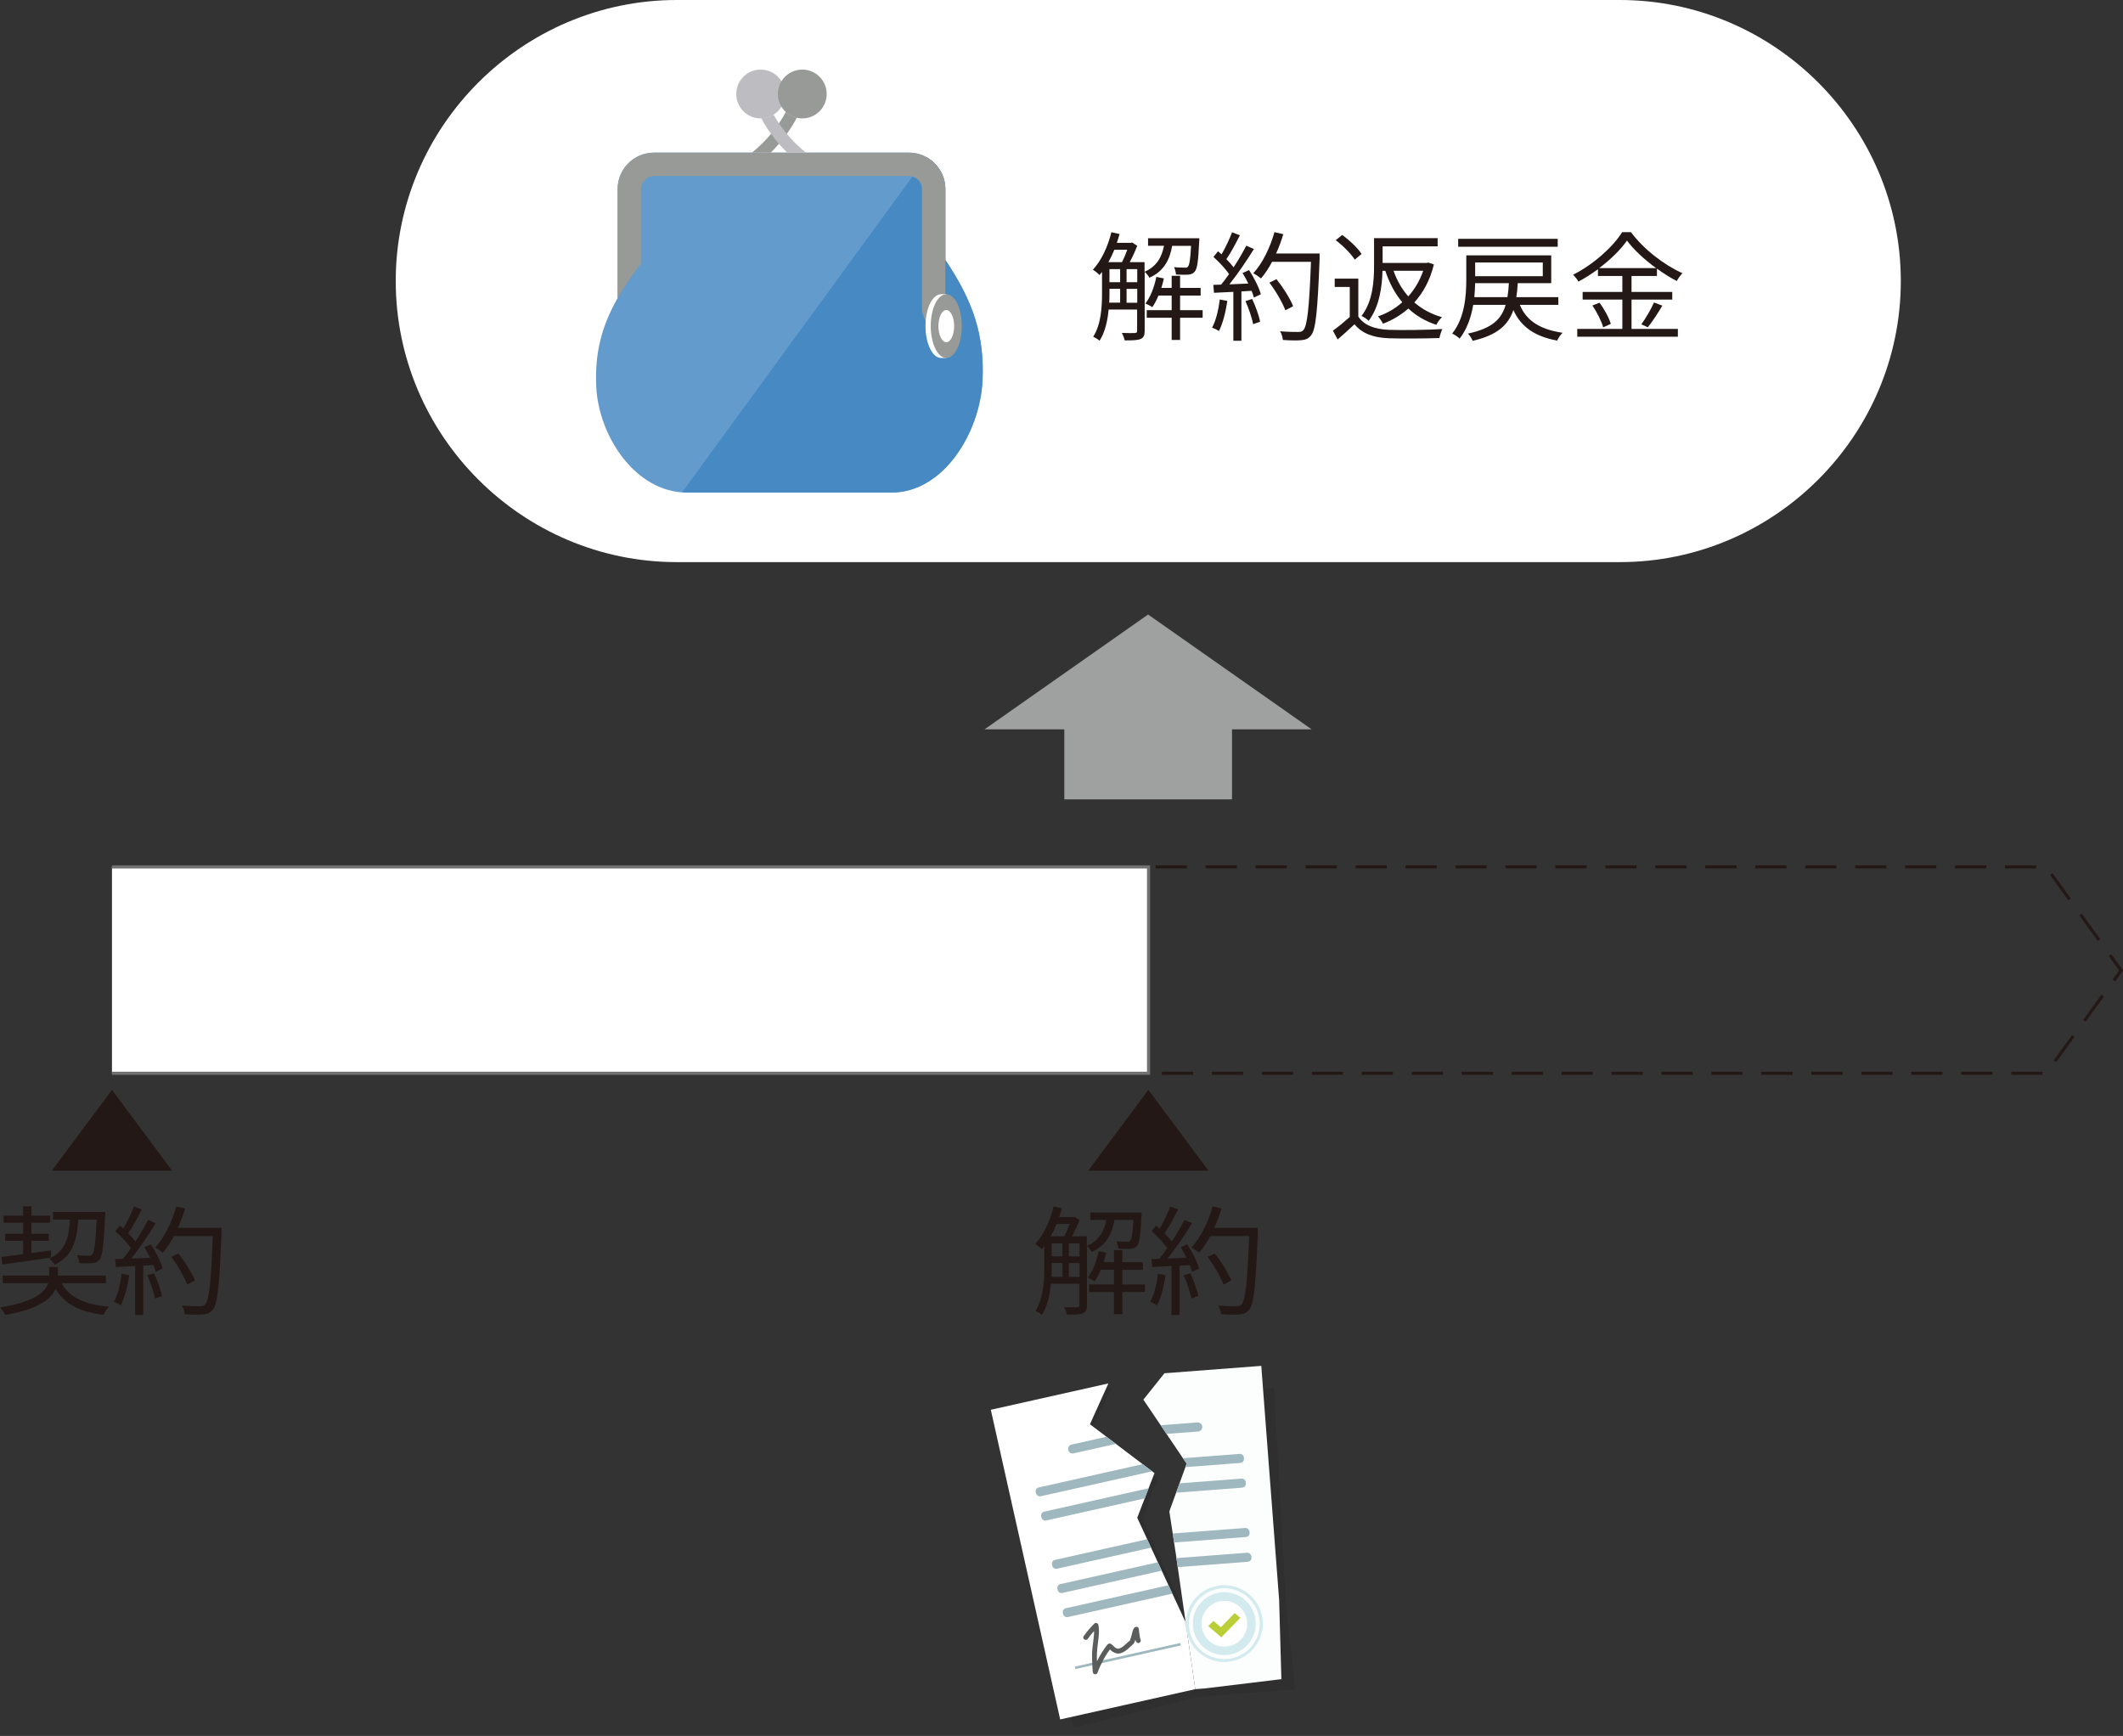 <?xml version="1.0" encoding="UTF-8"?>
<svg xmlns="http://www.w3.org/2000/svg" width="339.96" height="277.94" xmlns:xlink="http://www.w3.org/1999/xlink" viewBox="0 0 339.96 277.94">
  <rect x="0" y="0" width="339.96" height="277.94" fill="#333333" stroke="none"/>
  <defs>
    <symbol id="a" data-name="新規シンボル 24" viewBox="0 0 23.08 13.04">
      <polygon points="11.54 0 0 8.1 5.63 8.1 5.63 13.04 17.46 13.04 17.46 8.1 23.08 8.1 11.54 0" fill="#9fa0a0"/>
    </symbol>
    <clipPath id="h">
      <polygon points="215.39 269.95 206.52 211.65 191.17 213.98 183.09 224.1 190.02 234.35 187.25 241.99 188.29 248.81 188.29 248.81 191.84 273.54 215.39 269.95" fill="none"/>
    </clipPath>
    <filter id="j" x="164.36" y="218.94" width="40.6" height="53.29" color-interpolation-filters="sRGB" filterUnits="userSpaceOnUse">
      <feFlood flood-color="#fff" result="bg"/>
      <feBlend in="SourceGraphic" in2="bg"/>
    </filter>
    <filter id="l" x="164.36" y="-8394.41" width="40.6" height="32766" color-interpolation-filters="sRGB" filterUnits="userSpaceOnUse">
      <feFlood flood-color="#fff" result="bg"/>
      <feBlend in="SourceGraphic" in2="bg"/>
    </filter>
    <mask id="k" data-name="mask-1" x="164.36" y="-8394.41" width="40.6" height="32766" maskUnits="userSpaceOnUse"/>
    <linearGradient id="m" x1="46.89" y1="132.25" x2="100.91" y2="159.51" gradientTransform="translate(70.7 93.52) rotate(-4.35)" gradientUnits="userSpaceOnUse">
      <stop offset=".36" stop-color="#fff"/>
      <stop offset="1" stop-color="#000"/>
    </linearGradient>
    <mask id="i" data-name="mask" x="164.36" y="218.94" width="40.6" height="53.29" maskUnits="userSpaceOnUse">
      <g filter="url(#j)">
        <g mask="url(#k)">
          <polygon points="204.41 268.21 192.88 270.35 168.2 272.23 164.36 221.8 201.96 218.94 204.96 258.37 204.41 268.21" fill="url(#m)" mix-blend-mode="multiply"/>
        </g>
      </g>
    </mask>
    <linearGradient id="n" x1="46.89" y1="132.25" x2="100.91" y2="159.51" gradientTransform="translate(70.7 93.52) rotate(-4.35)" gradientUnits="userSpaceOnUse">
      <stop offset=".36" stop-color="#000"/>
      <stop offset="1" stop-color="#000"/>
    </linearGradient>
    <clipPath id="o">
      <polygon points="189.86 259.74 182.11 243.01 184.87 235.86 174.54 228.04 180.12 215.66 152.37 219.89 159.59 267.37 162.88 277.94 191.84 273.54 189.86 259.74" fill="none"/>
    </clipPath>
    <filter id="q" x="158.96" y="217.66" width="46.31" height="57.59" color-interpolation-filters="sRGB" filterUnits="userSpaceOnUse">
      <feFlood flood-color="#fff" result="bg"/>
      <feBlend in="SourceGraphic" in2="bg"/>
    </filter>
    <filter id="s" x="158.96" y="-8394.41" width="46.31" height="32766" color-interpolation-filters="sRGB" filterUnits="userSpaceOnUse">
      <feFlood flood-color="#fff" result="bg"/>
      <feBlend in="SourceGraphic" in2="bg"/>
    </filter>
    <mask id="r" data-name="mask-3" x="158.96" y="-8394.41" width="46.31" height="32766" maskUnits="userSpaceOnUse"/>
    <linearGradient id="t" x1="73.86" y1="202.56" x2="127.88" y2="229.82" gradientTransform="translate(6.14 49.71) rotate(-12.63)" xlink:href="#m"/>
    <mask id="p" data-name="mask-2" x="158.96" y="217.66" width="46.31" height="57.59" maskUnits="userSpaceOnUse">
      <g filter="url(#q)">
        <g mask="url(#r)">
          <polygon points="205.28 266.06 194.18 269.84 170.02 275.25 158.96 225.9 195.76 217.66 204.41 256.25 205.28 266.06" fill="url(#t)" mix-blend-mode="multiply"/>
        </g>
      </g>
    </mask>
    <linearGradient id="u" x1="73.86" y1="202.56" x2="127.88" y2="229.82" gradientTransform="translate(6.14 49.71) rotate(-12.63)" xlink:href="#n"/>
  </defs>
  <g isolation="isolate">
    <g id="c" data-name="レイヤー 2">
      <g id="d" data-name="★Glossary(margin50)→用語　（※copy：前述して使いまわしの用語）">
        <g id="e" data-name="★14クーリング・オフ- 解約返戻金">
          <g id="f" data-name="textのコピー 20">
            <path d="m327.06,172.09h-5v-.5h5v.5Zm-8,0h-5v-.5h5v.5Zm-8,0h-5v-.5h5v.5Zm-8,0h-5v-.5h5v.5Zm-8,0h-5v-.5h5v.5Zm-8,0h-5v-.5h5v.5Zm-8,0h-5v-.5h5v.5Zm-8,0h-5v-.5h5v.5Zm-8,0h-5v-.5h5v.5Zm-8,0h-5v-.5h5v.5Zm-8,0h-5v-.5h5v.5Zm-8,0h-5v-.5h5v.5Zm-8,0h-5v-.5h5v.5Zm-8,0h-5v-.5h5v.5Zm-8,0h-5v-.5h5v.5Zm-8,0h-5v-.5h5v.5Zm-8,0h-5v-.5h5v.5Zm-8,0h-5v-.5h5v.5Zm138.21-2.04l-.4-.29,2.94-4.04.4.29-2.94,4.04Zm4.71-6.47l-.4-.29,2.94-4.04.4.29-2.94,4.04Zm4.71-6.47l-.4-.29,1.05-1.44-1.67-2.32.41-.29,1.89,2.61-1.26,1.73Zm-2.79-6.48l-2.93-4.05.4-.29,2.93,4.05-.4.29Zm-4.69-6.48l-2.93-4.05.4-.29,2.93,4.05-.4.29Zm-5.14-5.1h-5v-.5h5v.5Zm-8,0h-5v-.5h5v.5Zm-8,0h-5v-.5h5v.5Zm-8,0h-5v-.5h5v.5Zm-8,0h-5v-.5h5v.5Zm-8,0h-5v-.5h5v.5Zm-8,0h-5v-.5h5v.5Zm-8,0h-5v-.5h5v.5Zm-8,0h-5v-.5h5v.5Zm-8,0h-5v-.5h5v.5Zm-8,0h-5v-.5h5v.5Zm-8,0h-5v-.5h5v.5Zm-8,0h-5v-.5h5v.5Zm-8,0h-5v-.5h5v.5Zm-8,0h-5v-.5h5v.5Zm-8,0h-5v-.5h5v.5Zm-8,0h-5v-.5h5v.5Zm-8,0h-5v-.5h5v.5Z" fill="#231815"/>
            <g>
              <path d="m193.51,187.44h-19.25l9.63-12.94,9.63,12.94Z" fill="#231815"/>
              <g>
                <path d="m178.47,195.32c-.4,2.24-1.31,4.07-3.65,5.13-.15-.3-.49-.72-.76-.95v9.46c0,.68-.15,1.08-.65,1.29-.47.21-1.23.23-2.55.23-.06-.32-.27-.87-.46-1.2.99.04,1.84.04,2.09.02.27-.02.36-.09.36-.34v-3.42h-4.56c-.17,1.77-.57,3.63-1.46,5-.19-.21-.72-.51-1.01-.65,1.27-2,1.41-4.81,1.41-6.93v-3.44c-.13.17-.27.34-.4.49-.21-.23-.76-.67-1.06-.85,1.35-1.44,2.39-3.69,2.96-6l1.31.29c-.13.47-.29.95-.44,1.41h2.22l.21-.06.84.53c-.32.84-.76,1.8-1.2,2.62h2.37v1.54c2-.87,2.75-2.38,3.12-4.16h-2.56v-1.2h8.21s0,.36-.02.53c-.15,3.13-.3,4.35-.72,4.81-.25.3-.53.44-1.03.47-.4.04-1.18.02-1.96-.02-.04-.36-.15-.85-.32-1.18.74.08,1.44.08,1.71.08.25.02.4,0,.53-.17.21-.25.38-1.12.49-3.33h-3.04Zm-9.27.65c-.28.7-.61,1.37-.95,1.98h2.18c.29-.57.61-1.31.84-1.98h-2.07Zm-.78,6.99c0,.46,0,.97-.04,1.48h1.75v-2.22h-1.71v.74Zm0-1.8h1.71v-2.09h-1.71v2.09Zm2.74,0h1.71v-2.09h-1.71v2.09Zm1.71,3.29v-2.22h-1.71v2.22h1.71Zm10.47,2.41h-3.61v3.55h-1.35v-3.55h-3.99v-1.22h3.99v-2.34h-2.11c-.29.7-.63,1.35-.99,1.86-.23-.17-.78-.44-1.1-.59.84-1.08,1.41-2.64,1.75-4.25l1.2.25c-.11.51-.25,1.03-.4,1.52h1.65v-1.94h1.35v1.94h3.29v1.22h-3.29v2.34h3.61v1.22Z" fill="#231815"/>
                <path d="m186.64,204.16c-.27,1.79-.72,3.61-1.35,4.83-.23-.17-.8-.44-1.1-.53.63-1.16,1.03-2.85,1.24-4.52l1.22.23Zm3.48-4.92c.8,1.22,1.61,2.83,1.88,3.86l-1.12.53c-.08-.32-.19-.68-.36-1.08l-1.63.09v7.9h-1.29v-7.83l-3.1.15-.11-1.27c.38,0,.82-.02,1.25-.04.42-.49.85-1.08,1.27-1.69-.57-.86-1.6-1.94-2.49-2.74l.72-.91c.19.15.38.32.57.49.63-1.06,1.29-2.49,1.69-3.53l1.25.48c-.65,1.27-1.44,2.79-2.17,3.82.46.46.85.91,1.16,1.31.78-1.2,1.5-2.43,2.03-3.46l1.22.53c-1.1,1.79-2.62,4.03-3.93,5.66.95-.04,2-.09,3.04-.13-.29-.59-.61-1.18-.93-1.69l1.04-.46Zm.49,4.62c.55,1.16,1.1,2.66,1.27,3.65l-1.12.38c-.17-.99-.7-2.51-1.22-3.69l1.06-.34Zm10.81-6.55c-.34,8.51-.61,11.46-1.39,12.39-.44.55-.85.68-1.58.76-.63.06-1.79.04-2.92-.04-.04-.4-.19-1.01-.46-1.39,1.27.11,2.43.11,2.91.11.36,0,.61-.04.82-.29.63-.65.95-3.53,1.23-10.94h-6.23c-.53,1.01-1.14,1.92-1.77,2.66-.27-.23-.89-.65-1.23-.83,1.46-1.58,2.68-4.07,3.38-6.57l1.42.32c-.32,1.06-.7,2.11-1.16,3.1h6.97v.72Zm-5.49,8.36c-.44-1.16-1.5-3.04-2.56-4.43l1.14-.55c1.06,1.33,2.2,3.13,2.66,4.33l-1.24.65Z" fill="#231815"/>
              </g>
            </g>
            <g>
              <path d="m27.55,187.44H8.3l9.63-12.94,9.63,12.94Z" fill="#231815"/>
              <g>
                <path d="m9.86,205.45c1.24,2.3,3.74,3.42,7.58,3.76-.32.3-.68.91-.87,1.31-3.76-.49-6.23-1.69-7.67-4.16-.72,1.65-2.75,3.27-8.07,4.16-.15-.34-.53-.87-.82-1.18,5.55-.91,7.24-2.47,7.71-3.89H.44v-1.22h7.43v-1.37h1.41v1.37h7.67v1.22h-7.09ZM.25,201.25c.95-.11,2.15-.27,3.46-.44v-2.15H.82v-1.12h2.89v-1.77H.57v-1.12h3.13v-1.5h1.33v1.5h3.02v1.12h-3.02v1.77h2.79v1.12h-2.79v1.98c1.03-.13,2.09-.29,3.13-.44l.02,1.14c-2.81.44-5.72.84-7.81,1.12l-.13-1.22Zm12.29-5.98c-.25,3.48-.93,5.83-3.78,7.24-.15-.3-.55-.76-.84-.99,2.53-1.22,3.1-3.23,3.29-6.25h-2.72v-1.22h8.36s0,.42-.02.59c-.21,4.75-.42,6.46-.91,7.05-.29.38-.63.51-1.14.55-.44.04-1.25.04-2.07,0-.04-.38-.17-.93-.4-1.27.82.08,1.56.08,1.86.08s.46-.04.61-.21c.32-.36.51-1.79.7-5.57h-2.94Z" fill="#231815"/>
                <path d="m20.69,204.16c-.27,1.79-.72,3.61-1.35,4.83-.23-.17-.8-.44-1.1-.53.63-1.16,1.03-2.85,1.24-4.52l1.22.23Zm3.48-4.92c.8,1.22,1.61,2.83,1.88,3.86l-1.12.53c-.08-.32-.19-.68-.36-1.08l-1.63.09v7.9h-1.29v-7.83l-3.1.15-.11-1.27c.38,0,.82-.02,1.25-.04.42-.49.85-1.08,1.27-1.69-.57-.86-1.6-1.94-2.49-2.74l.72-.91c.19.15.38.32.57.49.63-1.06,1.29-2.49,1.69-3.53l1.25.48c-.65,1.27-1.44,2.79-2.17,3.82.46.46.85.91,1.16,1.31.78-1.2,1.5-2.43,2.03-3.46l1.22.53c-1.1,1.79-2.62,4.03-3.93,5.66.95-.04,2-.09,3.04-.13-.29-.59-.61-1.18-.93-1.69l1.04-.46Zm.49,4.62c.55,1.16,1.1,2.66,1.27,3.65l-1.12.38c-.17-.99-.7-2.51-1.22-3.69l1.06-.34Zm10.81-6.55c-.34,8.51-.61,11.46-1.39,12.39-.44.55-.85.68-1.58.76-.63.06-1.79.04-2.92-.04-.04-.4-.19-1.01-.46-1.39,1.27.11,2.43.11,2.91.11.36,0,.61-.04.82-.29.63-.65.95-3.53,1.23-10.94h-6.23c-.53,1.01-1.14,1.92-1.77,2.66-.27-.23-.89-.65-1.23-.83,1.46-1.58,2.68-4.07,3.38-6.57l1.42.32c-.32,1.06-.7,2.11-1.16,3.1h6.97v.72Zm-5.49,8.36c-.44-1.16-1.5-3.04-2.56-4.43l1.14-.55c1.06,1.33,2.2,3.13,2.66,4.33l-1.24.65Z" fill="#231815"/>
              </g>
            </g>
            <g id="g" data-name="backgray">
              <path d="m304.38,45c0,24.75-20.25,45-45,45H108.37c-24.75,0-45-20.25-45-45h0C63.37,20.25,83.62,0,108.37,0h151.01c24.75,0,45,20.25,45,45h0Z" fill="#fff"/>
            </g>
            <g>
              <g>
                <path d="m187.71,39.34c-.4,2.24-1.31,4.07-3.65,5.13-.15-.3-.49-.72-.76-.95v9.46c0,.68-.15,1.08-.65,1.29-.47.21-1.23.23-2.55.23-.06-.32-.27-.87-.46-1.2.99.04,1.84.04,2.09.02.27-.02.36-.1.36-.34v-3.42h-4.56c-.17,1.77-.57,3.63-1.46,5-.19-.21-.72-.51-1.01-.65,1.27-1.99,1.41-4.81,1.41-6.93v-3.44c-.13.17-.27.34-.4.49-.21-.23-.76-.67-1.06-.85,1.35-1.44,2.39-3.69,2.96-6l1.31.29c-.13.48-.29.95-.44,1.41h2.22l.21-.06.84.53c-.32.84-.76,1.8-1.2,2.62h2.37v1.54c2-.87,2.75-2.37,3.12-4.16h-2.56v-1.2h8.21s0,.36-.02.53c-.15,3.13-.3,4.35-.72,4.81-.25.3-.53.44-1.03.48-.4.04-1.18.02-1.96-.02-.04-.36-.15-.85-.32-1.18.74.08,1.44.08,1.71.08.25.02.4,0,.53-.17.21-.25.38-1.12.49-3.32h-3.04Zm-9.27.65c-.28.7-.61,1.37-.95,1.98h2.18c.29-.57.61-1.31.84-1.98h-2.07Zm-.78,6.99c0,.46,0,.97-.04,1.48h1.75v-2.22h-1.71v.74Zm0-1.8h1.71v-2.09h-1.71v2.09Zm2.74,0h1.71v-2.09h-1.71v2.09Zm1.71,3.29v-2.22h-1.71v2.22h1.71Zm10.47,2.41h-3.61v3.55h-1.35v-3.55h-3.99v-1.22h3.99v-2.34h-2.11c-.29.7-.63,1.35-.99,1.86-.23-.17-.78-.44-1.1-.59.84-1.08,1.41-2.64,1.75-4.26l1.2.25c-.11.51-.25,1.03-.4,1.52h1.65v-1.94h1.35v1.94h3.29v1.22h-3.29v2.34h3.61v1.22Z" fill="#231815"/>
                <path d="m196.54,48.17c-.27,1.79-.72,3.61-1.35,4.83-.23-.17-.8-.44-1.1-.53.63-1.16,1.03-2.85,1.24-4.52l1.22.23Zm3.48-4.92c.8,1.22,1.61,2.83,1.88,3.86l-1.12.53c-.08-.32-.19-.68-.36-1.08l-1.63.1v7.9h-1.29v-7.83l-3.1.15-.11-1.27c.38,0,.82-.02,1.25-.04.42-.49.85-1.08,1.27-1.69-.57-.85-1.6-1.94-2.49-2.74l.72-.91c.19.15.38.32.57.49.63-1.06,1.29-2.49,1.69-3.53l1.25.48c-.65,1.27-1.44,2.79-2.17,3.82.46.46.85.91,1.16,1.31.78-1.2,1.5-2.43,2.03-3.46l1.22.53c-1.1,1.79-2.62,4.03-3.93,5.66.95-.04,2-.09,3.04-.13-.29-.59-.61-1.18-.93-1.69l1.04-.46Zm.49,4.62c.55,1.16,1.1,2.66,1.27,3.65l-1.12.38c-.17-.99-.7-2.51-1.22-3.69l1.06-.34Zm10.81-6.55c-.34,8.51-.61,11.46-1.39,12.39-.44.55-.85.68-1.58.76-.63.06-1.79.04-2.92-.04-.04-.4-.19-1.01-.46-1.39,1.27.11,2.43.11,2.91.11.36,0,.61-.04.82-.29.63-.65.95-3.53,1.23-10.94h-6.23c-.53,1.01-1.14,1.92-1.77,2.66-.27-.23-.89-.65-1.23-.84,1.46-1.58,2.68-4.07,3.38-6.57l1.42.32c-.32,1.06-.7,2.11-1.16,3.1h6.97v.72Zm-5.49,8.36c-.44-1.16-1.5-3.04-2.56-4.43l1.14-.55c1.06,1.33,2.2,3.13,2.66,4.33l-1.24.65Z" fill="#231815"/>
                <path d="m217.5,50.68c.93,1.41,2.62,2.03,4.9,2.13,2.07.08,6.33.02,8.57-.13-.17.34-.4,1.01-.47,1.44-2.07.08-6,.11-8.09.04-2.53-.1-4.29-.76-5.51-2.24-.85.8-1.75,1.61-2.7,2.43l-.76-1.41c.85-.59,1.82-1.41,2.7-2.19v-4.81h-2.41v-1.33h3.78v6.06Zm-.55-9.1c-.59-.93-1.88-2.24-3.06-3.12l1.04-.84c1.18.85,2.51,2.11,3.1,3.04l-1.08.91Zm4.43,1.77c-.06,2.55-.49,5.76-2.22,8.02-.21-.25-.82-.66-1.14-.78,1.84-2.37,2.01-5.66,2.01-8.11v-4.35h10.18v1.31h-8.81v2.66h7.05l.27-.06.89.3c-.61,2.51-1.71,4.52-3.13,6.08,1.22,1.06,2.7,1.88,4.43,2.36-.32.29-.72.82-.91,1.22-1.77-.57-3.25-1.46-4.48-2.6-1.21,1.06-2.6,1.88-4.06,2.43-.17-.34-.53-.89-.8-1.18,1.39-.46,2.74-1.22,3.89-2.26-1.18-1.39-2.07-3.08-2.72-5.03h-.44Zm1.77,0c.55,1.56,1.33,2.94,2.36,4.1,1.03-1.14,1.84-2.51,2.39-4.1h-4.75Z" fill="#231815"/>
                <path d="m243.38,48.82c1.04,2.55,3.29,3.95,6.84,4.46-.32.29-.7.87-.87,1.25-3.53-.65-5.76-2.15-7.01-4.88-.84,2.41-2.58,4.01-6.52,4.92-.13-.34-.47-.89-.76-1.16,3.84-.82,5.38-2.28,6.04-4.6h-5.19c-.32,1.9-.97,3.86-2.17,5.4-.25-.25-.85-.65-1.2-.8,2.03-2.53,2.26-6.1,2.26-8.68v-3.84h13.6v4.45h-5.36c-.04.8-.11,1.54-.23,2.24h6.73v1.23h-6.17Zm6.06-9.31h-15.94v-1.27h15.94v1.27Zm-8.05,8.07c.11-.68.19-1.42.23-2.24h-5.4c-.02.7-.06,1.46-.13,2.24h5.3Zm-5.17-5.55v2.19h10.83v-2.19h-10.83Z" fill="#231815"/>
                <path d="m261.25,52.66h7.43v1.25h-16.11v-1.25h7.22v-4.69h-6.36v-1.23h6.36v-2.55h-3.91v-1.08c-.99.72-2.05,1.41-3.13,1.98-.15-.32-.55-.82-.85-1.1,3.27-1.65,6.38-4.45,7.86-6.82h1.41c2.01,2.72,5.3,5.26,8.24,6.57-.34.36-.68.84-.91,1.25-1.04-.53-2.13-1.22-3.17-1.98v1.18h-4.07v2.55h6.52v1.23h-6.52v4.69Zm-5.11-4.18c.78,1.04,1.54,2.45,1.8,3.38l-1.22.55c-.25-.95-.99-2.41-1.73-3.5l1.14-.44Zm9.06-5.55c-1.86-1.35-3.57-2.93-4.67-4.41-.99,1.42-2.58,3-4.45,4.41h9.12Zm-2.37,9c.68-.93,1.56-2.43,2.03-3.5l1.33.51c-.7,1.2-1.6,2.56-2.32,3.46l-1.04-.47Z" fill="#231815"/>
              </g>
              <g>
                <path d="m151.38,41.62v-11.35c0-3.22-2.61-5.83-5.83-5.83h-40.82c-3.22,0-5.83,2.61-5.83,5.83v17.45c-2.63,4.63-3.67,8.94-3.42,14.21.37,7.84,6.23,16.94,14.57,16.94h32.72c8.34,0,14.2-9.65,14.57-17.98.32-7.12-1.46-12.6-5.95-19.25Z" fill="#639bcc"/>
                <path d="m151.38,41.62v-11.35c0-2.2-1.23-4.09-3.02-5.08l-39.12,53.61c.27.02.53.05.8.05h32.72c8.34,0,14.2-9.65,14.57-17.98.32-7.12-1.46-12.6-5.95-19.25Z" fill="#4789c3"/>
                <path d="m102.64,30.27c0-1.15.94-2.09,2.09-2.09h40.82c1.15,0,2.09.94,2.09,2.09v19.48c.4,2.05,1.81,3.58,3.5,3.58.08,0,.16,0,.24-.01v-23.05c0-3.22-2.61-5.83-5.83-5.83h-40.82c-3.22,0-5.83,2.61-5.83,5.83v17.45c1.01-1.78,2.25-3.6,3.74-5.55v-11.9Z" fill="#989a97"/>
                <path d="m150.69,47.11c-1.37,0-2.49,2.28-2.49,5.1s1.12,5.1,2.49,5.1h.84v-10.21h-.84Z" fill="#fff"/>
                <path d="m154.02,52.21c0,2.82-1.12,5.1-2.49,5.1s-2.49-2.28-2.49-5.1,1.11-5.1,2.49-5.1,2.49,2.28,2.49,5.1Z" fill="#989a97"/>
                <path d="m152.79,52.21c0,1.42-.56,2.58-1.26,2.58s-1.26-1.16-1.26-2.58.56-2.57,1.26-2.57,1.26,1.15,1.26,2.57Z" fill="#fff"/>
                <path d="m125.71,15.05c0-2.16-1.75-3.91-3.91-3.91s-3.9,1.75-3.9,3.91,1.75,3.91,3.9,3.91,3.91-1.75,3.91-3.91Z" fill="#bdbcc1"/>
                <path d="m132.38,15.05c0-2.16-1.75-3.91-3.91-3.91s-3.91,1.75-3.91,3.91,1.75,3.91,3.91,3.91,3.91-1.75,3.91-3.91Z" fill="#989a97"/>
                <path d="m123.41,24.44c.16-.16.32-.33.49-.49,1.31-1.37,2.65-3.11,3.7-5.1-.67-.15-1.27-.48-1.76-.93-1.11,2.1-2.61,3.92-4,5.26-.51.49-1,.91-1.44,1.26h3.01Z" fill="#989a97"/>
                <path d="m121.91,18.95c1.17,2.2,2.7,4.07,4.15,5.49h3.01c-1.59-1.23-3.7-3.4-5.2-6.08-.57.35-1.24.57-1.95.58Z" fill="#bdbcc1"/>
              </g>
            </g>
            <polyline points="17.93 171.84 183.92 171.84 183.92 138.8 17.93 138.8" fill="#fff" stroke="#727171" stroke-miterlimit="10" stroke-width=".5"/>
            <g>
              <g clip-path="url(#h)">
                <g>
                  <g>
                    <polygon points="207.43 270.51 194.16 271.5 169.85 273.88 166.14 225.1 204.03 222.21 205.96 257.61 207.43 270.51" fill="#221e1f" mix-blend-mode="multiply" opacity=".13"/>
                    <polygon points="205.19 268.85 192.97 270.33 167.94 272.24 164.09 221.58 201.97 218.69 204.83 256.17 205.19 268.85" fill="#fcfdfd"/>
                    <g mask="url(#i)">
                      <polygon points="204.41 268.21 192.88 270.35 168.2 272.23 164.36 221.8 201.96 218.94 204.96 258.37 204.41 268.21" fill="url(#n)" opacity=".03"/>
                    </g>
                    <path d="m169.9,233.89h28.69c.34,0,.62.28.62.62v.21c0,.34-.28.62-.62.62h-28.69c-.34,0-.62-.28-.62-.62v-.21c0-.34.28-.62.62-.62Z" transform="translate(-17.28 14.67) rotate(-4.36)" fill="#9fb7bf"/>
                    <path d="m191.85,229.2l-15.65,1.19c-.4.03-.75-.27-.78-.67h0c-.03-.4.27-.75.67-.78l15.65-1.19c.4-.03.75.27.78.67h0c.03.4-.27.75-.67.78Z" fill="#9fb7bf"/>
                    <path d="m170.2,237.85h28.69c.34,0,.62.28.62.62v.21c0,.34-.28.62-.62.62h-28.69c-.34,0-.62-.28-.62-.62v-.21c0-.34.28-.62.62-.62Z" transform="translate(-17.58 14.7) rotate(-4.36)" fill="#9fb7bf"/>
                    <rect x="170.18" y="245.75" width="29.93" height="1.45" rx=".62" ry=".62" transform="translate(-18.18 14.77) rotate(-4.36)" fill="#9fb7bf"/>
                    <rect x="170.48" y="249.71" width="29.93" height="1.45" rx=".62" ry=".62" transform="translate(-18.48 14.81) rotate(-4.36)" fill="#9fb7bf"/>
                    <rect x="171.48" y="263.55" width="17.3" height=".4" transform="translate(-19.51 14.44) rotate(-4.36)" fill="#9fb7bf"/>
                    <g mix-blend-mode="multiply">
                      <path d="m201.08,259.73c.13,2.78-2.02,5.13-4.8,5.26-2.78.13-5.13-2.02-5.26-4.8-.13-2.78,2.02-5.13,4.8-5.26,2.78-.13,5.13,2.02,5.26,4.8Z" fill="#d3ebef"/>
                      <circle cx="196.05" cy="259.96" r="3.66" transform="translate(-84.34 425.49) rotate(-83.53)" fill="#fff"/>
                      <path d="m196.52,266.1c-.06,0-.13,0-.19.01-3.39.15-6.27-2.48-6.43-5.87-.16-3.41,2.43-6.27,5.87-6.43,1.64-.07,3.21.49,4.43,1.6,1.21,1.11,1.92,2.62,2,4.26.15,3.34-2.34,6.16-5.68,6.41Zm-.9-11.78c-3.07.23-5.37,2.83-5.23,5.91.14,3.12,2.8,5.55,5.92,5.4,3.15-.15,5.55-2.78,5.4-5.92-.07-1.51-.72-2.91-1.84-3.93-1.12-1.02-2.57-1.54-4.08-1.48-.06,0-.12,0-.18.01Z" fill="#d3ebef"/>
                      <polygon points="195.57 262.15 193.48 260.36 194.3 259.52 195.5 260.54 197.71 258.27 198.61 259.03 195.57 262.15" fill="#bace38"/>
                    </g>
                  </g>
                  <path d="m174.19,260.1c.56-.59,1.17-1.12,1.82-1.6-.21-.1-.41-.2-.62-.29.06.87-.22,1.71-.44,2.54-.15.54-.3,1.09-.41,1.64-.2,1-.24,2.04-.35,3.06-.05.44.52.65.74.25.74-1.36,1.68-2.63,2.81-3.69-.06.04-.11.08-.17.11-.32-.12-.43-.13-.33-.05,0,0,0,0,.01.01-.03,0-.05-.07,0,0,.04.06.08.11.13.17.12.16.25.31.39.45.34.32.78.51,1.24.45.48-.07.92-.3,1.32-.56.17-.11.33-.22.5-.33.06-.04.12-.08.17-.12.12-.09,0,0-.07,0-.07-.01-.14-.03-.2-.04,0,0,0,0,0,0-.07-.07-.13-.15-.2-.22,0,0,0,0,0,0,.07.15.22.29.4.26.48-.08.68-.67.86-1.06.1-.24.2-.48.31-.71.05-.1.1-.2.15-.3,0,0,.04-.07.01-.02-.03.05,0-.01.01-.01.03,0,.02-.06,0,0,0,.03-.03.02,0,0-.21-.1-.41-.2-.62-.29,0,.33-.02.67-.02,1,0,.33-.04.76.15,1.05.28.43.93-.02.65-.45.12.19,0,.01.02.02.02,0,0,.08,0-.01,0-.07-.01-.13-.02-.2-.01-.19-.01-.38,0-.57,0-.3.02-.6.02-.89,0-.32-.38-.44-.62-.29-.33.2-.49.75-.64,1.08-.1.22-.19.44-.3.66-.02.05-.05.1-.08.15,0,.01-.09.14-.04.07-.02.02-.07.07-.07.09.05-.04.05-.05.02-.02.04-.03.08-.04.13-.04.13.09.27.17.4.26-.17-.39-.53-.27-.79-.08-.26.18-.51.36-.77.51-.27.16-.62.35-.94.33-.23-.02-.45-.21-.59-.37-.15-.17-.27-.4-.45-.55-.23-.19-.46-.1-.65.09-.35.34-.69.7-1,1.08-.71.84-1.33,1.76-1.86,2.73.25.08.5.17.74.25.11-1.03.15-2.08.36-3.1.12-.58.28-1.15.43-1.72.24-.86.49-1.73.43-2.63-.02-.29-.38-.47-.62-.29-.71.52-1.37,1.1-1.97,1.74-.35.37.25.88.6.51h0Z" fill="#5b5c5c"/>
                </g>
              </g>
              <g clip-path="url(#o)">
                <g>
                  <g>
                    <polygon points="208.59 267.9 195.61 270.79 171.9 276.65 161.2 228.91 198.28 220.6 205.29 255.34 208.59 267.9" fill="#221e1f" mix-blend-mode="multiply" opacity=".13"/>
                    <polygon points="206.14 266.58 194.27 269.81 169.77 275.3 158.66 225.72 195.74 217.41 203.96 254.08 206.14 266.58" fill="#fff"/>
                    <g mask="url(#p)">
                      <polygon points="205.28 266.06 194.18 269.84 170.02 275.25 158.96 225.9 195.76 217.66 204.41 256.25 205.28 266.06" fill="url(#u)" opacity=".03"/>
                    </g>
                    <rect x="165.52" y="235" width="29.93" height="1.45" rx=".62" ry=".62" transform="translate(-47.18 45.17) rotate(-12.63)" fill="#9fb7bf"/>
                    <path d="m187.23,229.27l-15.32,3.43c-.39.09-.78-.16-.86-.55h0c-.09-.39.16-.78.55-.86l15.32-3.43c.39-.09.78.16.86.55h0c.09.39-.16.78-.55.86Z" fill="#9fb7bf"/>
                    <path d="m167.01,238.87h28.69c.34,0,.62.28.62.62v.21c0,.34-.28.62-.62.62h-28.69c-.34,0-.62-.28-.62-.62v-.21c0-.34.28-.62.62-.62Z" transform="translate(-48 45.46) rotate(-12.63)" fill="#9fb7bf"/>
                    <path d="m168.74,246.6h28.69c.34,0,.62.28.62.62v.21c0,.34-.28.62-.62.62h-28.69c-.34,0-.62-.28-.62-.62v-.21c0-.34.28-.62.62-.62Z" transform="translate(-49.65 46.02) rotate(-12.63)" fill="#9fb7bf"/>
                    <path d="m169.61,250.47h28.69c.34,0,.62.28.62.62v.21c0,.34-.28.62-.62.62h-28.69c-.34,0-.62-.28-.62-.62v-.21c0-.34.28-.62.62-.62Z" transform="translate(-50.48 46.31) rotate(-12.63)" fill="#9fb7bf"/>
                    <rect x="170" y="255.61" width="18.33" height="1.45" rx=".62" ry=".62" transform="translate(-51.72 45.38) rotate(-12.63)" fill="#9fb7bf"/>
                    <rect x="171.96" y="264.94" width="17.3" height=".4" transform="translate(-53.61 45.91) rotate(-12.63)" fill="#9fb7bf"/>
                    <g mix-blend-mode="multiply">
                      <path d="m200.76,258.15c.52,2.73-1.26,5.37-3.99,5.89-2.73.52-5.37-1.26-5.89-3.99-.52-2.73,1.26-5.37,3.99-5.89,2.73-.52,5.37,1.26,5.89,3.99Z" fill="#d3ebef"/>
                      <circle cx="195.82" cy="259.1" r="3.66" transform="translate(-64.66 453.09) rotate(-89.6)" fill="#fff"/>
                      <path d="m197.17,265.11c-.06.01-.12.03-.19.04-3.33.64-6.56-1.55-7.2-4.88-.64-3.35,1.51-6.56,4.88-7.2,1.61-.31,3.25.03,4.61.95,1.36.92,2.28,2.32,2.59,3.93.63,3.29-1.43,6.43-4.69,7.16Zm-2.59-11.53c-3.01.67-4.9,3.57-4.32,6.6.59,3.07,3.57,5.08,6.63,4.49,3.1-.6,5.09-3.55,4.49-6.63-.29-1.49-1.13-2.77-2.39-3.62-1.25-.85-2.76-1.16-4.25-.87-.06.01-.12.02-.17.04Z" fill="#d3ebef"/>
                      <polygon points="195.66 261.34 193.33 259.87 194.02 258.91 195.35 259.76 197.22 257.19 198.21 257.82 195.66 261.34" fill="#bace38"/>
                    </g>
                  </g>
                  <path d="m174.2,262.39c.47-.66.99-1.28,1.57-1.85-.22-.07-.44-.14-.65-.2.18.85.03,1.72-.07,2.57-.07.56-.14,1.12-.17,1.68-.05,1.02.06,2.05.1,3.08.02.44.61.57.77.14.54-1.45,1.29-2.85,2.25-4.06-.05.05-.1.09-.15.14-.33-.07-.44-.07-.33,0,0,0,.01,0,.02.01-.03.01-.06-.06,0,0,.05.05.1.1.15.15.14.14.29.27.45.38.38.27.84.4,1.3.27.46-.13.87-.43,1.23-.74.15-.13.3-.27.44-.4.05-.05.1-.1.15-.14.11-.1,0,0-.07,0-.07,0-.14,0-.21,0,0,0,0,0,0,0l-.23-.19s0,0,0,0c.09.14.26.25.43.2.47-.15.58-.76.7-1.17.07-.25.13-.5.21-.75.03-.11.07-.21.11-.32,0,0,.03-.07.01-.03-.03.05,0-.01.01-.02.03,0,0-.07,0,0,0,.03-.03.03,0,0-.22-.07-.44-.14-.65-.2.06.33.08.66.13.99.05.33.07.76.3,1.02.33.38.91-.15.58-.54.15.17,0,.01.02.02.02,0,.02.08,0-.01-.02-.06-.03-.13-.05-.19-.04-.19-.07-.38-.09-.57-.04-.29-.06-.59-.11-.89-.05-.32-.44-.38-.65-.2-.3.24-.38.81-.48,1.16-.06.23-.12.47-.2.69-.02.05-.04.1-.05.16,0,.02-.07.15-.03.07-.01.02-.06.07-.06.1.04-.05.05-.05.02-.03.04-.03.08-.05.12-.06.14.07.29.13.43.2-.22-.36-.56-.19-.8.03-.23.21-.45.43-.69.62-.25.2-.56.44-.88.46-.23.02-.48-.15-.64-.28-.18-.15-.33-.36-.53-.48-.26-.15-.47-.03-.64.18-.3.39-.58.79-.84,1.21-.58.94-1.07,1.93-1.45,2.97.26.05.51.09.77.14-.04-1.03-.15-2.08-.09-3.12.03-.59.11-1.17.18-1.76.11-.89.23-1.78.04-2.67-.06-.29-.44-.41-.65-.2-.63.62-1.2,1.29-1.7,2.01-.29.42.37.84.67.42h0Z" fill="#5b5c5c"/>
                </g>
              </g>
              <polygon points="189.6 257.91 182.96 243.24 185.34 236.75 184.72 236.25 184.87 235.86 174.95 228.35 178.14 222.17 177.12 222.32 174.54 228.04 184.87 235.86 182.11 243.01 189.86 259.74 189.6 257.91" fill="#221e1f" mix-blend-mode="multiply" opacity=".13"/>
            </g>
            <use width="23.08" height="13.04" transform="translate(157.65 98.39) scale(2.27)" xlink:href="#a"/>
          </g>
        </g>
      </g>
    </g>
  </g>
</svg>